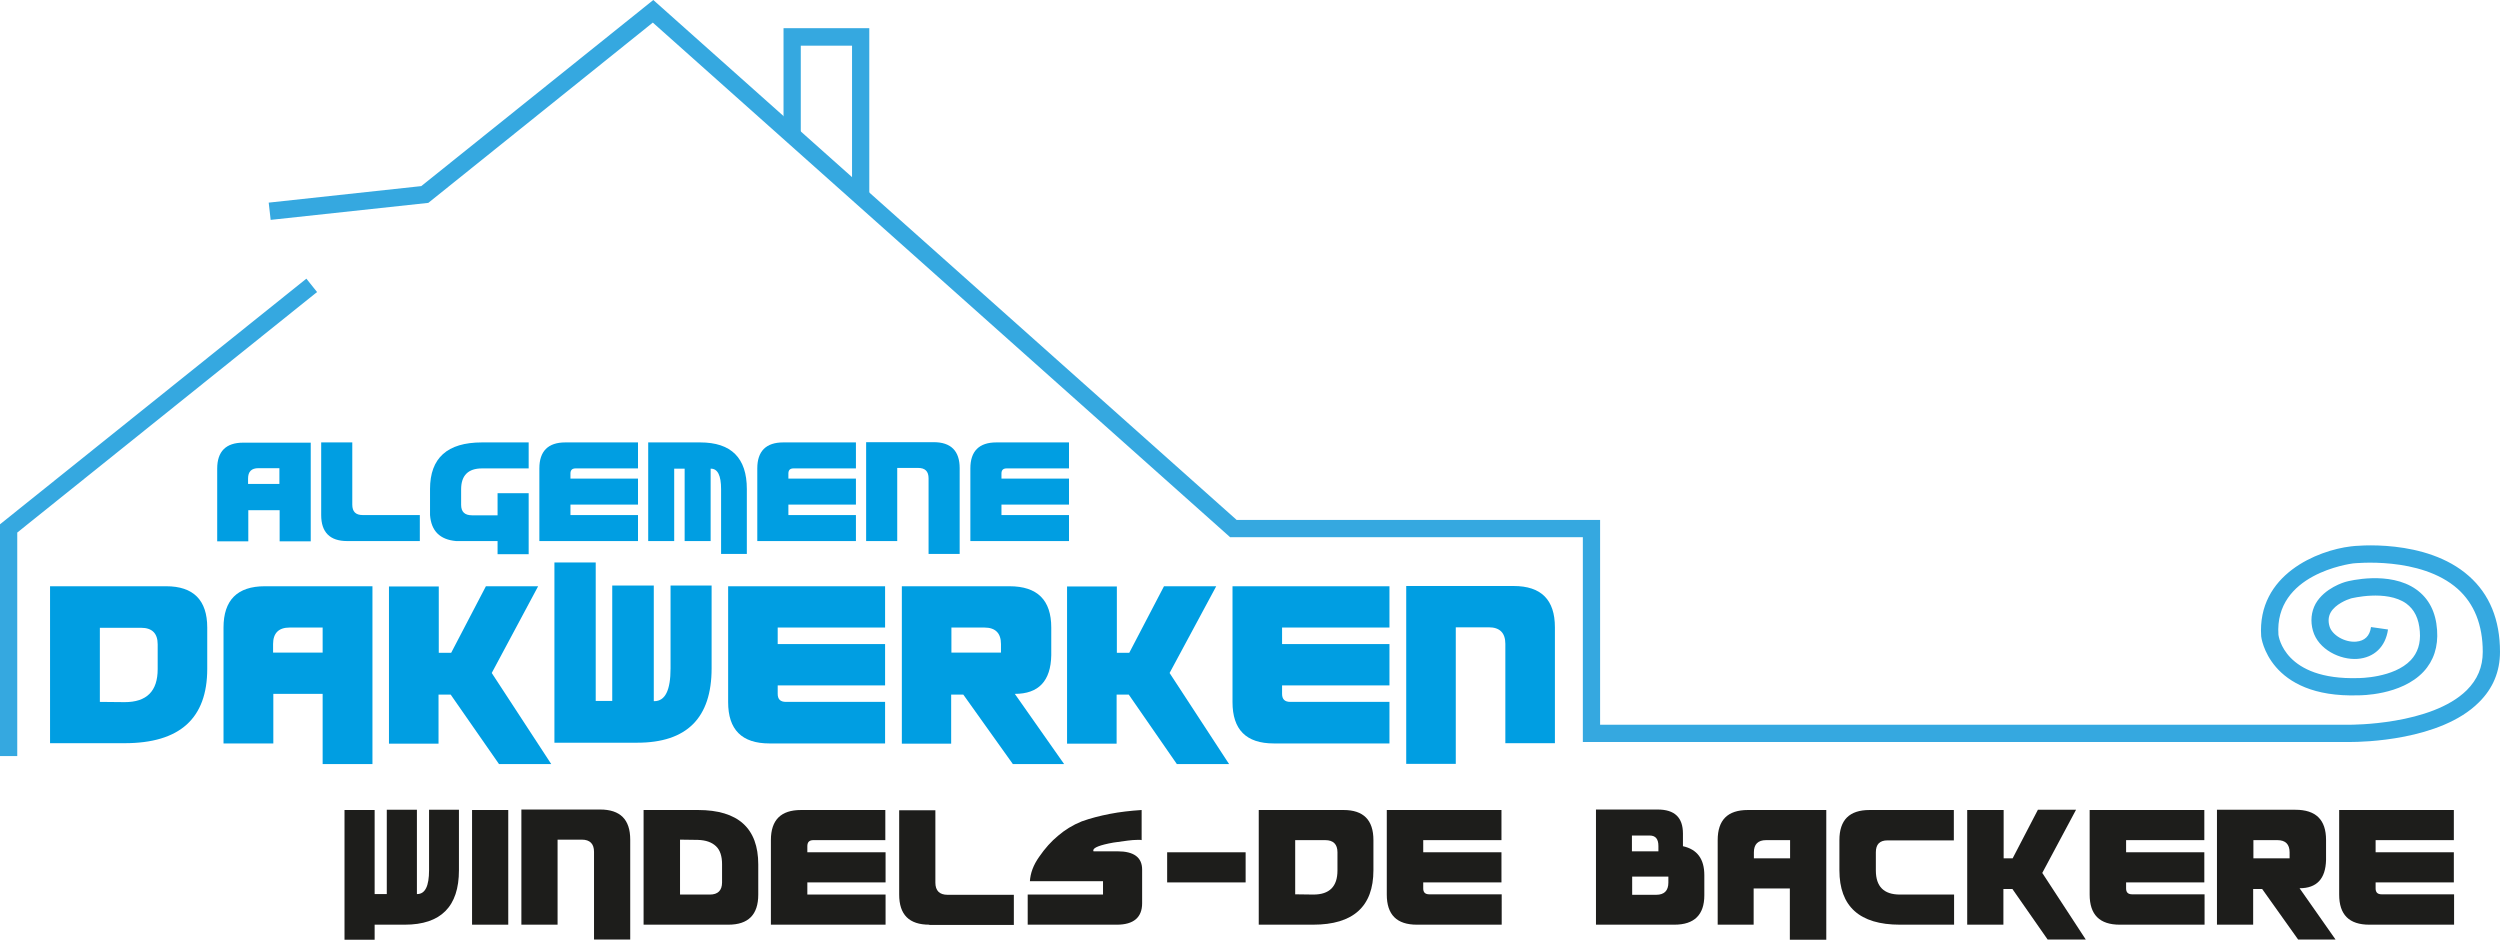 <?xml version="1.0" encoding="utf-8"?>
<!-- Generator: Adobe Illustrator 26.4.1, SVG Export Plug-In . SVG Version: 6.00 Build 0)  -->
<svg version="1.1" id="Layer_1" xmlns="http://www.w3.org/2000/svg" xmlns:xlink="http://www.w3.org/1999/xlink" x="0px" y="0px"
	 viewBox="0 0 1029 386.8" style="enable-background:new 0 0 1029 386.8;" xml:space="preserve">
<style type="text/css">
	.st0{fill:#35A8E0;}
	.st1{fill:#009EE2;}
	.st2{fill:#1D1D1B;}
</style>
<path class="st0" d="M967.6,305.4c-0.2,0-0.4,0-0.5,0H651.5v-84.3H506.3L268.7,9.3l-92.4,74.2l-64.9,7l-0.8-7.1l62.8-6.8L268.9,0
	l240.1,214h149.6v84.3h308.5c0.4,0,33.6,0.2,48.2-14.2c4.4-4.4,6.6-9.5,6.6-15.8c0-11.1-3.5-19.8-10.3-25.9
	c-15.3-13.6-42.8-10.5-43.1-10.5c-1.3,0.2-32.4,4.3-30.7,29.4c0.1,0.6,2.4,18.7,32.8,17.8c0.3,0,14.7,0,21.7-7.4
	c2.8-3,4.1-6.9,3.7-11.8c-0.4-5.3-2.2-9-5.6-11.5c-8.2-5.8-22.6-2.1-22.7-2.1c-1.7,0.5-6.5,2.4-8.4,5.8c-0.9,1.6-1.1,3.5-0.5,5.6
	c1,3.7,6.3,6.8,11,6.4c3.5-0.3,5.6-2.3,6.1-6l7,1c-1,7.1-5.7,11.6-12.6,12.1c-7,0.5-16.1-3.8-18.3-11.6c-1.1-3.9-0.7-7.8,1.1-11.1
	c3.7-6.5,11.8-8.9,12.7-9.1c0.7-0.2,17.7-4.6,28.7,3.2c5.2,3.7,8.1,9.3,8.6,16.7c0.5,6.9-1.4,12.7-5.6,17.2
	c-9.2,9.8-26.1,9.7-26.8,9.7c-37.1,1.2-40-24.1-40-24.3c-1.7-25.5,23.4-35.4,36.9-37c1.3-0.2,30.9-3.5,48.6,12.2
	c8.5,7.5,12.8,18,12.8,31.2c0,8.1-2.9,15.1-8.7,20.8C1004.5,304.9,972,305.4,967.6,305.4z"/>
<polygon class="st0" points="7.1,311.2 0,311.2 0,215.8 126.1,114.7 130.5,120.2 7.1,219.2 "/>
<polygon class="st0" points="357.8,81.9 350.7,81.9 350.7,18.8 329.6,18.8 329.6,55.7 322.5,55.7 322.5,11.6 357.8,11.6 "/>
<g>
	<path class="st1" d="M20.6,241.3h47.8c11.2,0,16.9,5.7,16.9,17v17c0,20.4-11.3,30.6-34,30.6H20.6V241.3z M41.1,288.9l10.2,0.1
		c9.1,0,13.6-4.5,13.6-13.6v-10.2c0-4.5-2.3-6.8-6.8-6.8h-17V288.9z"/>
	<path class="st1" d="M153.3,314.5h-20.5v-28.9h-20.3V306H92v-47.7c0-11.3,5.7-17,17-17h44.3V314.5z M132.8,268.6v-10.3h-13.6
		c-4.5,0-6.8,2.3-6.8,6.8v3.5H132.8z"/>
	<path class="st1" d="M185.5,285.9h-5v20.2h-20.4v-64.7h20.5v27.3h5.1l14.3-27.4h21.5L202.4,277l24.5,37.5h-21.5L185.5,285.9z"/>
	<path class="st1" d="M269.1,241.1v47.5h0.2c4.5,0,6.7-4.5,6.7-13.5v-34.1h16.9v34.1c0,20.4-10.2,30.6-30.6,30.6h-34.1v-74.2h17v57
		h6.8v-47.5H269.1z"/>
	<path class="st1" d="M364.3,306h-47.6c-11.4,0-17-5.7-17-17v-47.7h64.6v17h-44.2v6.8h44.2v17h-44.2v3.5c0,2.2,1.1,3.3,3.4,3.3h40.8
		V306z"/>
	<path class="st1" d="M396.5,285.9h-5v20.2h-20.3v-64.8h44.3c11.5,0,17.2,5.7,17.2,17v11.4c-0.2,10.6-5.2,15.9-15,15.9l20.3,28.9
		h-21.1L396.5,285.9z M412,268.6v-3.5c0-4.5-2.3-6.8-6.8-6.8h-13.6v10.3H412z"/>
	<path class="st1" d="M464.6,285.9h-5v20.2h-20.4v-64.7h20.5v27.3h5.1l14.3-27.4h21.5L481.4,277l24.5,37.5h-21.5L464.6,285.9z"/>
	<path class="st1" d="M571.9,306h-47.6c-11.4,0-17-5.7-17-17v-47.7h64.6v17h-44.2v6.8h44.2v17h-44.2v3.5c0,2.2,1.1,3.3,3.4,3.3h40.8
		V306z"/>
	<path class="st1" d="M619.6,305.8V265c0-4.5-2.3-6.8-6.8-6.8h-13.6v56.2h-20.4v-73.2H623c11.4,0,17,5.7,17,17v47.7H619.6z"/>
</g>
<g>
	<path class="st1" d="M127.9,222.8h-12.8v-12.8h-12.9v12.8H89.4v-29.9c0-7.1,3.6-10.7,10.7-10.7h27.8V222.8z M115,199.2v-6.5h-8.6
		c-2.9,0-4.3,1.4-4.3,4.3v2.2H115z"/>
	<path class="st1" d="M142.9,222.7c-7.1,0-10.7-3.6-10.7-10.7v-29.9H145v25.6c0,2.9,1.4,4.3,4.3,4.3h23.5v10.7H142.9z"/>
	<path class="st1" d="M217.6,202.9v25.2h-12.8v-5.4h-17.1c-6.6-0.6-10.2-4.1-10.7-10.7v-10.7c0-12.8,7.1-19.2,21.4-19.2h19.2v10.7
		h-19.2c-5.7,0-8.6,2.9-8.6,8.6v6.4c0,2.9,1.5,4.3,4.5,4.3h10.5v-9.1H217.6z"/>
	<path class="st1" d="M262.5,192.8h-25.6c-1.4,0-2.1,0.7-2.1,2.1v2.1h27.8v10.7h-27.8v4.3h27.8v10.7h-40.6v-29.9
		c0-7.1,3.6-10.7,10.7-10.7h29.9V192.8z"/>
	<path class="st1" d="M281.8,222.7v-29.8h-4.3v29.8h-10.7v-40.6h21.4c12.8,0,19.2,6.4,19.2,19.2V228h-10.6v-26.7
		c0-5.6-1.4-8.4-4.2-8.4h-0.1v29.8H281.8z"/>
	<path class="st1" d="M352.2,192.8h-25.6c-1.4,0-2.1,0.7-2.1,2.1v2.1h27.8v10.7h-27.8v4.3h27.8v10.7h-40.6v-29.9
		c0-7.1,3.6-10.7,10.7-10.7h29.9V192.8z"/>
	<path class="st1" d="M382.2,228v-31.1c0-2.9-1.4-4.3-4.3-4.3h-8.6v30.1h-12.8V182h27.8c7.1,0,10.7,3.6,10.7,10.7V228H382.2z"/>
	<path class="st1" d="M439.9,192.8h-25.6c-1.4,0-2.1,0.7-2.1,2.1v2.1h27.8v10.7h-27.8v4.3h27.8v10.7h-40.6v-29.9
		c0-7.1,3.6-10.7,10.7-10.7h29.9V192.8z"/>
</g>
<g>
	<path class="st2" d="M171.6,333.4V368h0.1c3.3,0,4.9-3.3,4.9-9.8v-24.9h12.3v24.9c0,14.9-7.4,22.4-22.3,22.4h-12.4v6.2h-12.4v-53.4
		h12.4V368h5v-34.7H171.6z"/>
	<path class="st2" d="M194.3,333.4h14.9v47.2h-14.9V333.4z"/>
	<path class="st2" d="M244.5,386.8v-36.2c0-3.3-1.7-5-5-5h-10v35h-14.9v-47.4H247c8.3,0,12.4,4.1,12.4,12.4v41.1H244.5z"/>
	<path class="st2" d="M264.9,333.4h22.4c16.5,0,24.8,7.5,24.8,22.4v12.4c0,8.3-4.1,12.4-12.3,12.4h-34.9V333.4z M279.9,368.2h12.3
		c3.3,0,5-1.7,5-5v-7.5c0-3.3-0.8-5.8-2.5-7.4c-1.7-1.6-4.1-2.5-7.5-2.6l-7.3-0.1V368.2z"/>
	<path class="st2" d="M364.6,345.8h-29.8c-1.7,0-2.5,0.8-2.5,2.5v2.5h32.2v12.4h-32.2v5h32.2v12.4h-47.2v-34.8
		c0-8.3,4.1-12.4,12.4-12.4h34.7V345.8z"/>
	<path class="st2" d="M382.5,380.6c-8.3,0-12.4-4.1-12.4-12.4v-34.7H385v29.8c0,3.3,1.7,5,5,5h27.3v12.4H382.5z"/>
	<path class="st2" d="M423.9,362.8c0.2-3.4,1.4-6.7,3.8-10.1c2.4-3.5,5-6.4,7.8-8.7c2.8-2.4,6-4.4,9.7-5.9c3.6-1.3,7.5-2.3,11.6-3.1
		c4.1-0.8,8.5-1.3,13.1-1.6v12.4c-0.2-0.1-0.5-0.1-0.7-0.1H468c-1,0-2.4,0.1-3.9,0.3c-1.6,0.2-3.5,0.5-5.8,0.8
		c-5.6,1-8.3,2.1-8.3,3.2c0,0.2,0,0.3,0.1,0.4h9.9c6.7,0,10.1,2.5,10.1,7.5v13.9c0,5.8-3.5,8.8-10.4,8.8h-36.7v-12.4H454v-5.5H423.9
		z"/>
	<path class="st2" d="M480.4,363.2v-12.4h32.3v12.4H480.4z"/>
	<path class="st2" d="M518.2,333.4H553c8.2,0,12.3,4.1,12.3,12.4v12.4c0,14.9-8.3,22.4-24.8,22.4h-22.4V333.4z M533.1,368.1l7.5,0.1
		c6.6,0,9.9-3.3,9.9-9.9v-7.5c0-3.3-1.7-5-5-5h-12.4V368.1z"/>
	<path class="st2" d="M617.9,380.6h-34.7c-8.3,0-12.4-4.1-12.4-12.4v-34.8h47.2v12.4h-32.2v5h32.2v12.4h-32.2v2.5
		c0,1.6,0.8,2.4,2.5,2.4h29.8V380.6z"/>
	<path class="st2" d="M656.9,333.2h25.4c7,0,10.4,3.3,10.4,9.9v5.2c5.9,1.3,8.8,5.3,8.8,11.9v8.3c0,8-4.1,12.1-12.3,12.1h-32.3
		V333.2z M682.6,348.2c0-2.9-1.2-4.3-3.6-4.3h-7.3v6.5h10.9V348.2z M671.8,360.8v7.5h9.9c3.3,0,5-1.7,5-5v-2.5H671.8z"/>
	<path class="st2" d="M751.7,386.8h-15v-21.1h-14.9v14.9H707v-34.8c0-8.3,4.1-12.4,12.4-12.4h32.3V386.8z M736.8,353.3v-7.5h-9.9
		c-3.3,0-5,1.7-5,5v2.5H736.8z"/>
	<path class="st2" d="M804.4,345.9h-27.5c-3.2,0-4.8,1.6-4.8,4.9v7.5c0,6.6,3.3,9.9,9.9,9.9h22.3v12.4h-22.3
		c-16.6,0-24.9-7.5-24.9-22.4v-12.4c0-8.3,4.1-12.4,12.4-12.4h34.7V345.9z"/>
	<path class="st2" d="M828.3,365.9h-3.7v14.7h-14.9v-47.2h15v19.9h3.7l10.4-20h15.7l-13.9,26l17.9,27.4h-15.7L828.3,365.9z"/>
	<path class="st2" d="M907.2,380.6h-34.7c-8.3,0-12.4-4.1-12.4-12.4v-34.8h47.2v12.4h-32.2v5h32.2v12.4h-32.2v2.5
		c0,1.6,0.8,2.4,2.5,2.4h29.8V380.6z"/>
	<path class="st2" d="M931.1,365.9h-3.7v14.7h-14.9v-47.3h32.3c8.4,0,12.6,4.1,12.6,12.4v8.3c-0.2,7.7-3.8,11.6-10.9,11.6l14.8,21.1
		h-15.4L931.1,365.9z M942.4,353.3v-2.5c0-3.3-1.7-5-5-5h-9.9v7.5H942.4z"/>
	<path class="st2" d="M1009.9,380.6h-34.7c-8.3,0-12.4-4.1-12.4-12.4v-34.8h47.2v12.4h-32.2v5h32.2v12.4h-32.2v2.5
		c0,1.6,0.8,2.4,2.5,2.4h29.8V380.6z"/>
</g>
</svg>
